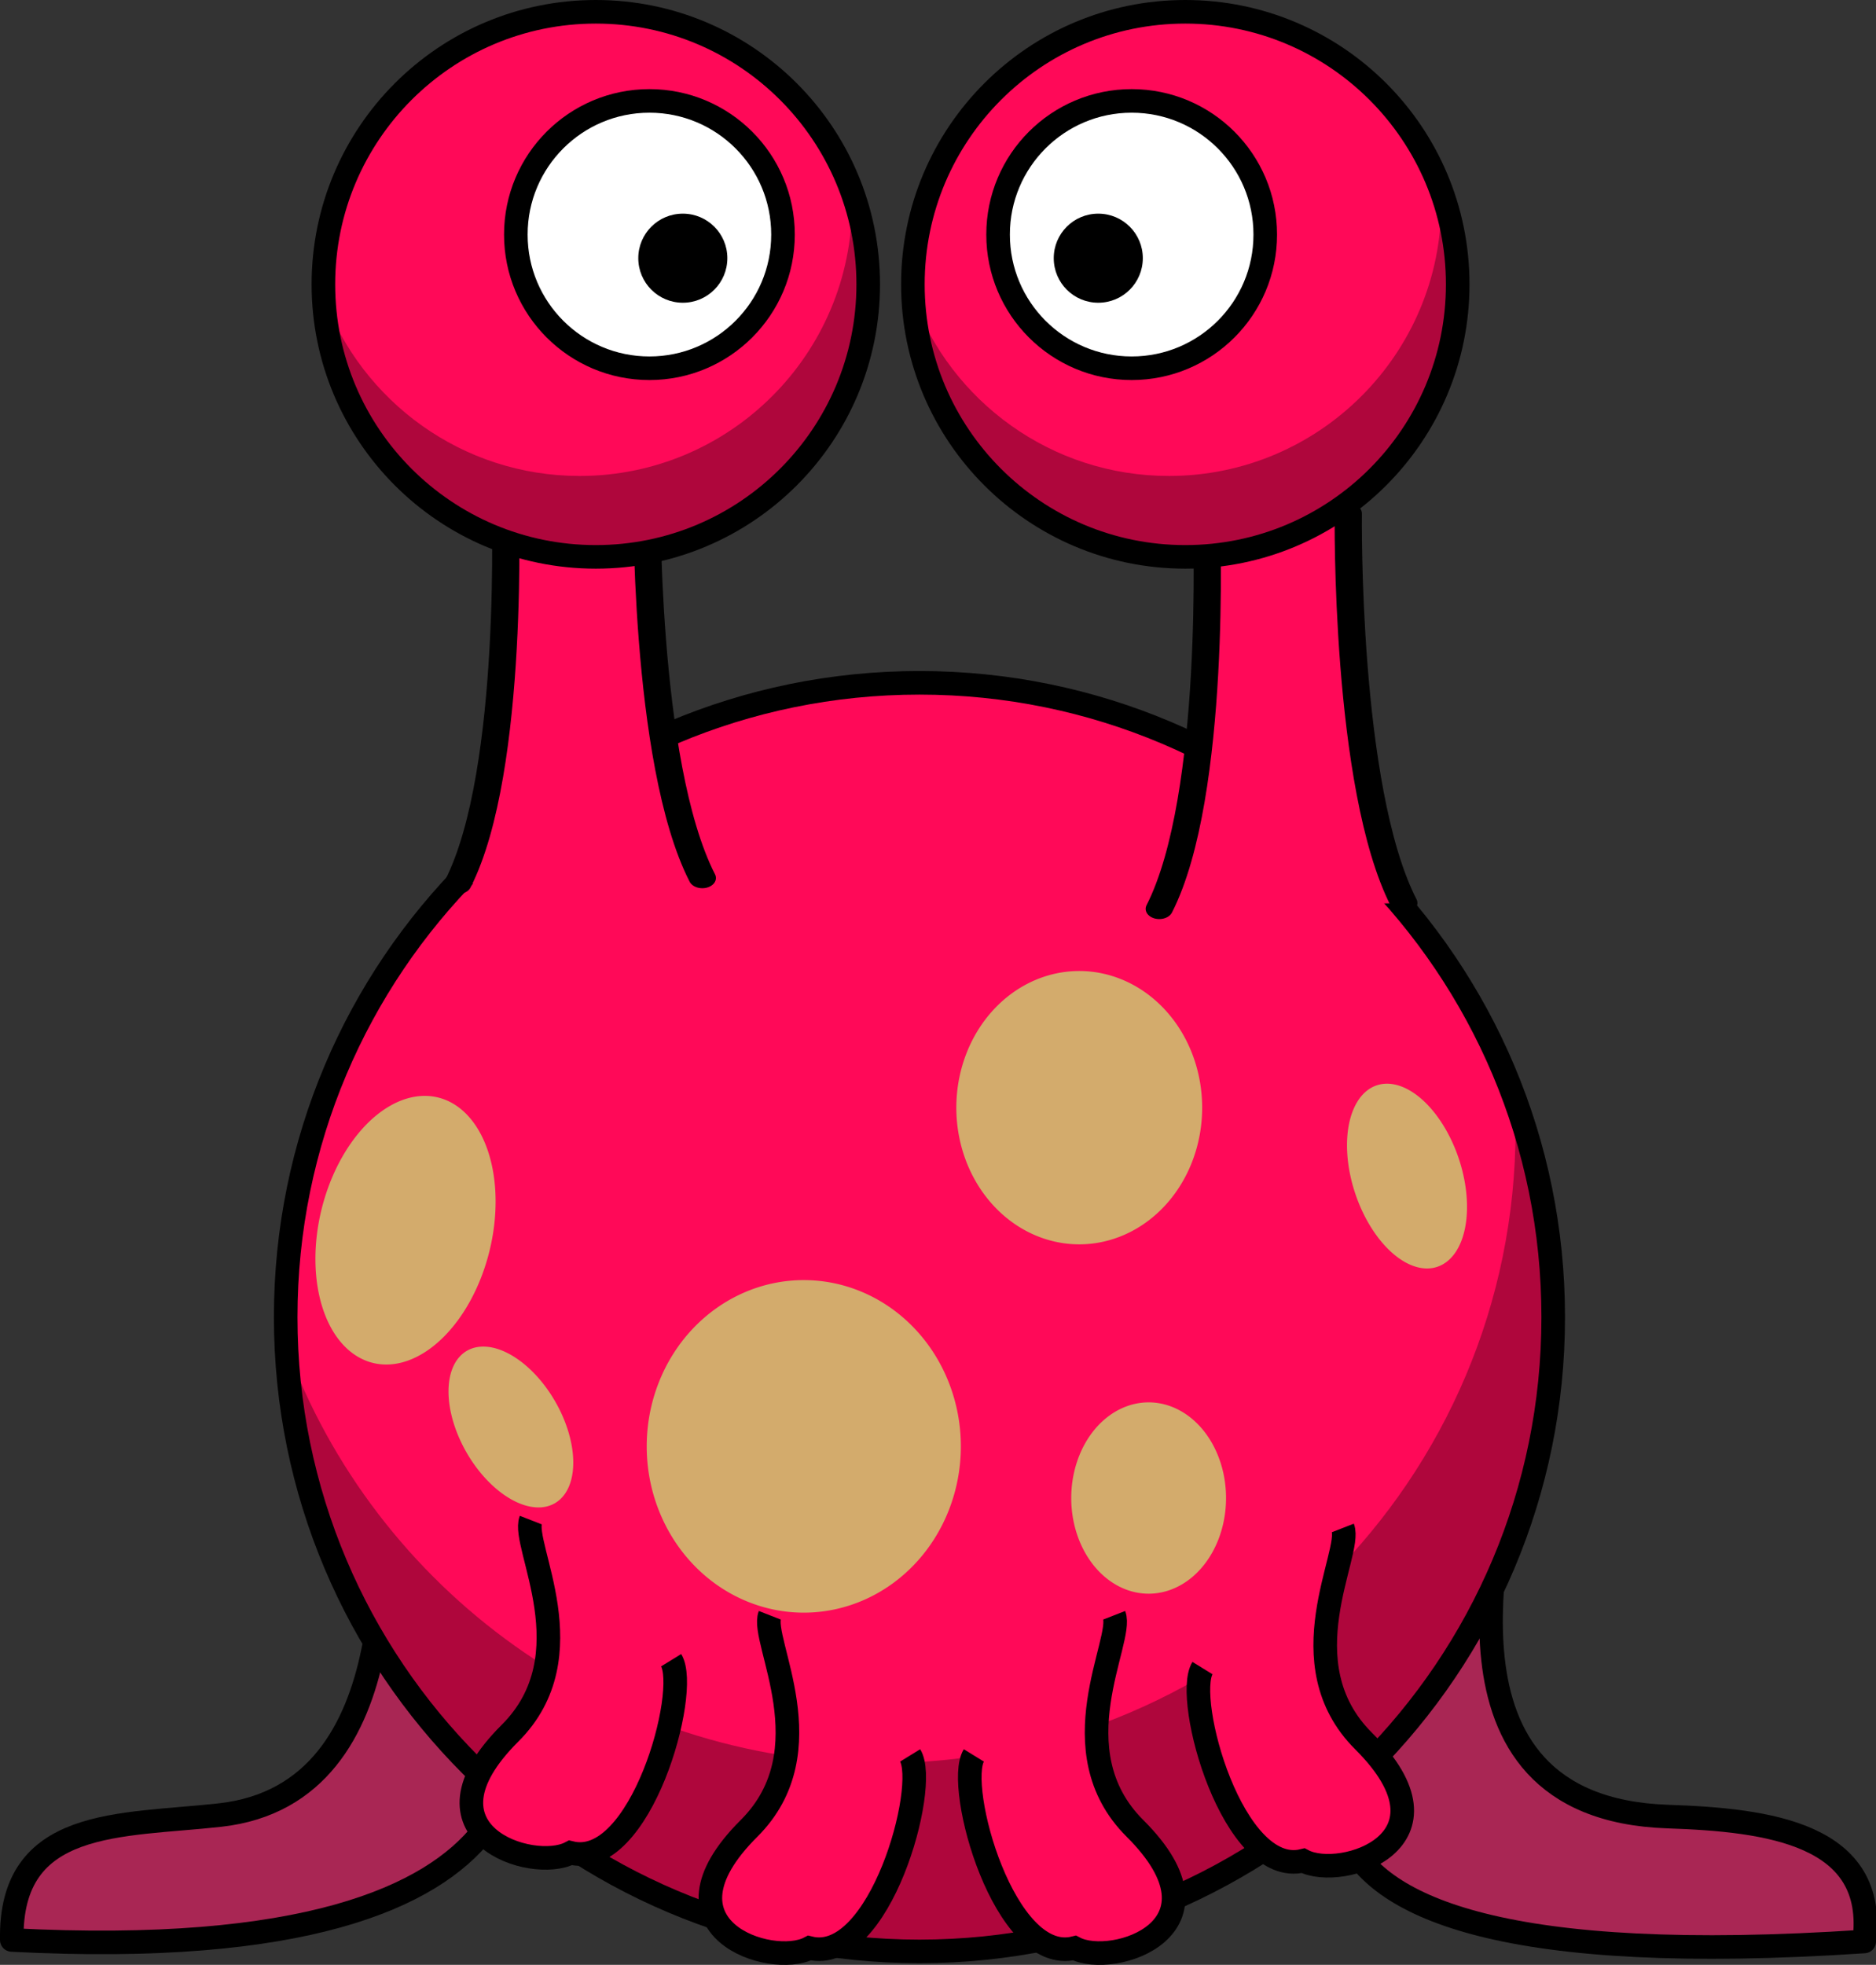<?xml version="1.0" encoding="UTF-8" standalone="no"?>
<!-- Created with Inkscape (http://www.inkscape.org/) -->

<svg
     xmlns:dc="http://purl.org/dc/elements/1.1/"
     xmlns:cc="http://creativecommons.org/ns#"
     xmlns:rdf="http://www.w3.org/1999/02/22-rdf-syntax-ns#"
     xmlns:svg="http://www.w3.org/2000/svg"
     xmlns="http://www.w3.org/2000/svg"
     xmlns:sodipodi="http://sodipodi.sourceforge.net/DTD/sodipodi-0.dtd"
     xmlns:inkscape="http://www.inkscape.org/namespaces/inkscape"
     id="svg2"
     viewBox="0 0 318.245 333.245"
     version="1.0"
     inkscape:version="0.48.3.1 r9886"
     width="100%"
     height="100%"
     sodipodi:docname="silly-alien-in-the-style-of-lemmling.svg">
    <rect x="0" y="0" width="318.245" height="333.245" fill="#333333" stroke="none"/>
    <defs
         id="defs38" />
    <sodipodi:namedview
         pagecolor="#ffffff"
         bordercolor="#666666"
         borderopacity="1"
         objecttolerance="10"
         gridtolerance="10"
         guidetolerance="10"
         inkscape:pageopacity="0"
         inkscape:pageshadow="2"
         inkscape:window-width="1920"
         inkscape:window-height="1124"
         id="namedview36"
         showgrid="false"
         inkscape:zoom="0.9"
         inkscape:cx="56.220133"
         inkscape:cy="276.07162"
         inkscape:window-x="0"
         inkscape:window-y="24"
         inkscape:window-maximized="1"
         inkscape:current-layer="svg2"
         fit-margin-top="0"
         fit-margin-left="0"
         fit-margin-right="0"
         fit-margin-bottom="0" />
    <path
         sodipodi:nodetypes="cscc"
         inkscape:connector-curvature="0"
         id="use4492"
         d="m 254.748,252.619 c 1.651,4.226 -14.978,54.021 28.189,55.475 17.038,0.574 35.672,2.919 33.307,21.183 -122.23,8.166 -84.305,-39.43 -81.081,-44.669"
         style="fill:#a92654;fill-opacity:1;fill-rule:nonzero;stroke:#000000;stroke-width:4;stroke-linecap:round;stroke-linejoin:round;stroke-miterlimit:4;stroke-opacity:1;stroke-dasharray:none" />
    <path
         sodipodi:nodetypes="cscc"
         inkscape:connector-curvature="0"
         id="use4492-4"
         d="M 65.496,252.363 C 63.846,256.589 70.475,304.162 37.307,307.839 20.363,309.717 1.635,308.257 2,329.021 c 99.23,5.166 86.305,-39.43 83.081,-44.669"
         style="fill:#a92654;fill-opacity:1;fill-rule:nonzero;stroke:#000000;stroke-width:4;stroke-miterlimit:4;stroke-opacity:1;stroke-dasharray:none;stroke-linejoin:round;stroke-linecap:round" />
    <path
         d="m 263.486,223.39 c 0.024,59.402 -48.118,107.573 -107.511,107.573 -59.38,0 -107.522,-48.171 -107.51,-107.573 -0.012,-59.414 48.13,-107.585 107.51,-107.585 59.392,0 107.535,48.171 107.511,107.585 z"
         style="fill:#ff0958;fill-opacity:1;stroke:#000000;stroke-width:4;stroke-linecap:round;stroke-linejoin:round"
         id="path2383-6-2"
         inkscape:connector-curvature="0" />
    <path
         d="m 256.986,186.47 c 0.068,1.659 0.118,3.338 0.118,5.007 0,59.363 -48.153,107.543 -107.504,107.543 -46.386,0 -85.97,-29.456 -101.036,-70.664 2.611,57.056 49.743,102.575 107.416,102.575 59.352,0 107.504,-48.18 107.504,-107.543 0,-12.961 -2.297,-25.401 -6.498,-36.918 z"
         style="fill:#000000;fill-opacity:0.314"
         id="path3221-7-6"
         inkscape:connector-curvature="0" />
    <path
         d="m 83.021,212.229 a 14.675,23.178 13.764 0 1 -28.505,-6.991 14.675,23.178 13.764 1 1 28.505,6.991 z"
         style="fill:#d3ab6c;fill-opacity:1"
         id="path3230-2-0"
         inkscape:connector-curvature="0" />
    <path
         style="fill:#ff0958;fill-opacity:1;fill-rule:nonzero;stroke:#000000;stroke-width:4;stroke-miterlimit:4;stroke-opacity:1;stroke-dasharray:none"
         d="m 130.591,273.952 c -1.651,4.226 9.745,22.926 -3.523,36.142 -17.045,16.979 3.772,23.697 10.249,20.294 11.896,2.944 20.305,-27.43 17.081,-32.669"
         id="path4457-4"
         inkscape:connector-curvature="0"
         sodipodi:nodetypes="cscc" />
    <path
         d="m 162.999,245.306 a 26.645,28.201 0 0 1 -53.29,0 26.645,28.201 0 1 1 53.29,0 z"
         style="fill:#d3ab6c;fill-opacity:1"
         id="path3232-0-0"
         inkscape:connector-curvature="0" />
    <path
         d="m 247.479,196.533 a 16.224,9.268 71.577 0 1 -17.585,5.864 16.224,9.268 71.577 1 1 17.585,-5.864 z"
         style="fill:#d3ab6c;fill-opacity:1"
         id="path3234-1-0"
         inkscape:connector-curvature="0" />
    <path
         d="m 207.985,254.068 a 13.13,16.225 0 0 1 -26.26,0 13.13,16.225 0 1 1 26.26,0 z"
         style="fill:#d3ab6c;fill-opacity:1"
         id="path3236-4-6"
         inkscape:connector-curvature="0" />
    <path
         d="m 203.936,187.863 a 20.853,23.178 0 0 1 -41.706,0 20.853,23.178 0 1 1 41.706,0 z"
         style="fill:#d3ab6c;fill-opacity:1"
         id="path3238-9-6"
         inkscape:connector-curvature="0" />
    <g
         id="g4150-3"
         transform="matrix(0.677,0,0,0.508,-518.69,-10.046)">
        <path
             inkscape:connector-curvature="0"
             id="path2399-0-5-4"
             style="fill:#ff0958;fill-opacity:1;fill-rule:evenodd;stroke:#000000;stroke-width:6.821;stroke-linecap:round;stroke-linejoin:round"
             d="m 880.868,314.869 c 14.505,-37.9 11.841,-128.73 11.841,-128.73 l 35.523,-3.27 c 0,0 -0.888,91.49 13.913,130.04" />
    </g>
    <g
         id="g4397"
         transform="translate(-1542.968,-27.932)">
        <path
             inkscape:connector-curvature="0"
             id="path2383-6-2-8-9"
             style="fill:#ff0958;fill-opacity:1;stroke:#000000;stroke-width:4;stroke-linecap:round;stroke-linejoin:round"
             d="m 1690.252,76.158 c 0.01,25.523 -20.682,46.221 -46.211,46.221 -25.523,0 -46.216,-20.698 -46.211,-46.221 -0.01,-25.528 20.688,-46.226 46.211,-46.226 25.528,0 46.221,20.698 46.211,46.226 z" />
        <path
             inkscape:connector-curvature="0"
             id="path3157-8-1-0"
             style="fill:#ffffff;stroke:#000000;stroke-width:4;stroke-linecap:round;stroke-linejoin:round"
             d="m 1675.796,67.717 c 0.01,12.52 -10.14,22.67 -22.66,22.67 -12.52,0 -22.67,-10.15 -22.66,-22.67 -0.01,-12.52 10.14,-22.67 22.66,-22.67 12.52,0 22.67,10.15 22.66,22.67 z" />
        <path
             inkscape:connector-curvature="0"
             id="path3163-7-6-0"
             style="fill:#000000"
             d="m 1666.356,71.717 c 0,4.18 -3.38,7.56 -7.55,7.56 -4.18,0 -7.56,-3.38 -7.56,-7.56 0,-4.17 3.38,-7.55 7.56,-7.55 4.17,0 7.55,3.38 7.55,7.55 z" />
        <path
             inkscape:connector-curvature="0"
             id="path3221-7-6-1-7"
             style="fill:#000000;fill-opacity:0.314"
             d="m 1687.458,60.295 c 0.03,0.713 0.051,1.434 0.051,2.152 0,25.507 -20.697,46.208 -46.208,46.208 -19.938,0 -36.952,-12.656 -43.428,-30.362 1.122,24.515 21.381,44.073 46.17,44.073 25.511,0 46.208,-20.701 46.208,-46.208 0,-5.569 -0.987,-10.914 -2.793,-15.863 z" />
    </g>
    <g
         id="g4150-3-7"
         transform="matrix(0.677,0,0,0.508,-399.69,-5.81)">
        <path
             inkscape:connector-curvature="0"
             id="path2399-0-5-4-6"
             style="fill:#ff0958;fill-opacity:1;fill-rule:evenodd;stroke:#000000;stroke-width:6.821;stroke-linecap:round;stroke-linejoin:round"
             d="m 880.868,314.869 c 14.505,-37.9 11.841,-128.73 11.841,-128.73 l 35.523,-3.27 c 0,0 -0.888,91.49 13.913,130.04" />
    </g>
    <path
         inkscape:connector-curvature="0"
         id="path4407"
         style="fill:#ff0958;fill-opacity:1;stroke:#000000;stroke-width:4;stroke-linecap:round;stroke-linejoin:round"
         d="m 154.862,48.226 c -0.01,25.523 20.682,46.221 46.211,46.221 25.523,0 46.216,-20.698 46.211,-46.221 0.01,-25.528 -20.688,-46.226 -46.211,-46.226 -25.528,0 -46.221,20.698 -46.211,46.226 z" />
    <path
         inkscape:connector-curvature="0"
         id="path4409"
         style="fill:#ffffff;stroke:#000000;stroke-width:4;stroke-linecap:round;stroke-linejoin:round"
         d="m 169.317,39.785 c -0.01,12.52 10.14,22.67 22.66,22.67 12.52,0 22.67,-10.15 22.66,-22.67 0.01,-12.52 -10.14,-22.67 -22.66,-22.67 -12.52,0 -22.67,10.15 -22.66,22.67 z" />
    <path
         inkscape:connector-curvature="0"
         id="path4411"
         style="fill:#000000"
         d="m 178.757,43.785 c 0,4.18 3.38,7.56 7.55,7.56 4.18,0 7.56,-3.38 7.56,-7.56 0,-4.17 -3.38,-7.55 -7.56,-7.55 -4.17,0 -7.55,3.38 -7.55,7.55 z" />
    <path
         inkscape:connector-curvature="0"
         id="path4413"
         style="fill:#000000;fill-opacity:0.314"
         d="m 244.447,32.363 c 0.03,0.713 0.051,1.434 0.051,2.152 0,25.507 -20.697,46.208 -46.208,46.208 -19.938,0 -36.952,-12.656 -43.428,-30.362 1.122,24.515 21.381,44.073 46.17,44.073 25.511,0 46.208,-20.701 46.208,-46.208 0,-5.569 -0.987,-10.914 -2.793,-15.863 z" />
    <path
         sodipodi:nodetypes="cscc"
         inkscape:connector-curvature="0"
         id="use4500"
         d="m 189.01,273.952 c 1.651,4.226 -9.745,22.926 3.523,36.142 17.045,16.979 -3.772,23.697 -10.249,20.294 -11.896,2.944 -20.305,-27.43 -17.081,-32.669"
         style="fill:#ff0958;fill-opacity:1;fill-rule:nonzero;stroke:#000000;stroke-width:4;stroke-miterlimit:4;stroke-opacity:1;stroke-dasharray:none" />
    <path
         sodipodi:nodetypes="cscc"
         inkscape:connector-curvature="0"
         id="use4500-4"
         d="m 227.797,259.142 c 1.651,4.226 -9.745,22.926 3.523,36.142 17.045,16.979 -3.772,23.697 -10.249,20.294 -11.896,2.944 -20.305,-27.43 -17.081,-32.669"
         style="fill:#ff0958;fill-opacity:1;fill-rule:nonzero;stroke:#000000;stroke-width:4;stroke-miterlimit:4;stroke-opacity:1;stroke-dasharray:none" />
    <path
         sodipodi:nodetypes="cscc"
         inkscape:connector-curvature="0"
         id="use4500-4-3"
         d="m 90.045,257.809 c -1.651,4.226 9.745,22.926 -3.523,36.142 -17.045,16.979 3.772,23.697 10.249,20.294 11.896,2.944 20.305,-27.43 17.081,-32.669"
         style="fill:#ff0958;fill-opacity:1;fill-rule:nonzero;stroke:#000000;stroke-width:4;stroke-miterlimit:4;stroke-opacity:1;stroke-dasharray:none" />
    <path
         d="m 94.242,237.792 a 14.925,8.676 60.068 0 1 -15.033,8.665 14.925,8.676 60.068 1 1 15.033,-8.665 z"
         style="fill:#d3ab6c;fill-opacity:1"
         id="path3242-8-7"
         inkscape:connector-curvature="0" />
</svg>
